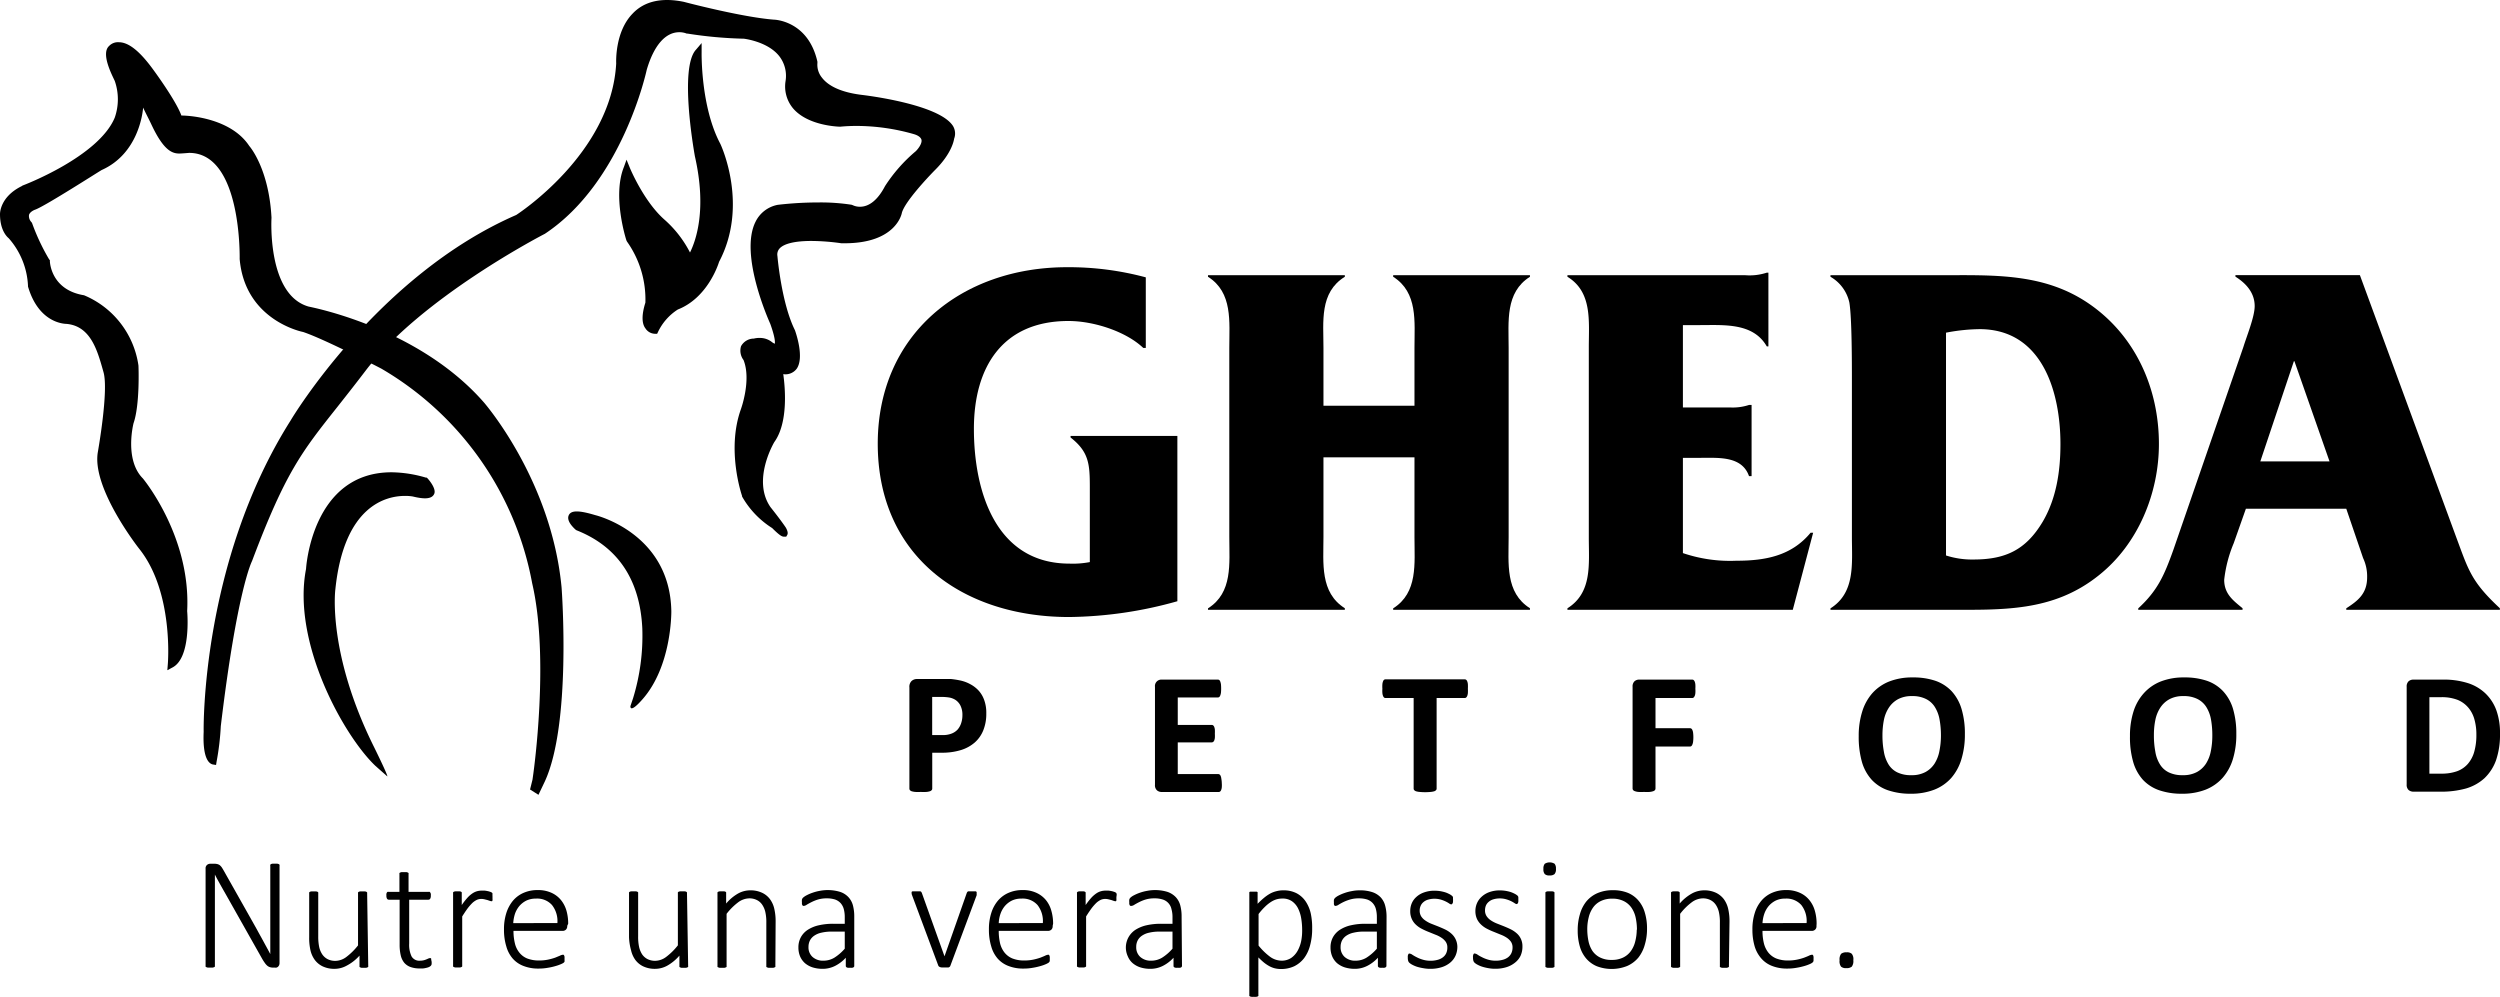 <svg xmlns="http://www.w3.org/2000/svg" viewBox="0 0 389.49 155.28"><defs><style>.cls-1{fill-rule:evenodd;}</style></defs><g id="Livello_2" data-name="Livello 2"><g id="Livello_1-2" data-name="Livello 1"><path d="M183.43,67.92H166.79v.24c2.84,2.22,3,4.12,3,7.69V87.57a14,14,0,0,1-3.17.24c-11.49,0-14.89-11.25-14.89-21,0-9.59,4.43-16.8,14.73-16.8,4,0,9,1.66,11.66,4.2h.39v-11a46.18,46.18,0,0,0-12.28-1.58c-16.41,0-29.48,10.46-29.48,27.5,0,17.59,13.31,27,29.8,27a64.2,64.2,0,0,0,16.88-2.46V67.92"/><path d="M206.19,71.25h14.18V83.69c0,4.12.56,8.64-3.32,11.09V95h21.31v-.24c-3.88-2.45-3.32-7-3.32-11.09V54.21c0-4.12-.56-8.64,3.32-11.09v-.24H217.05v.24c3.88,2.45,3.32,7,3.32,11.09v9H206.19v-9c0-4.12-.64-8.64,3.33-11.09v-.24H188.2v.24c3.88,2.45,3.32,7,3.32,11.09V83.69c0,4.12.56,8.64-3.32,11.09V95h21.32v-.24c-3.89-2.45-3.33-7-3.33-11.09V71.25"/><path d="M262.19,71.33h2.62c2.93,0,6.57-.32,7.68,2.85h.4V63.09h-.4a8.09,8.09,0,0,1-2.93.39h-7.37V50.65h2.54c3.88,0,8.4-.4,10.53,3.32h.25V42.48h-.25a8.61,8.61,0,0,1-3.32.4H244.2v.24c3.89,2.38,3.33,6.89,3.33,11V83.77c0,4.12.56,8.56-3.33,11V95h35.11l3.17-12h-.4c-3,3.64-7.13,4.36-11.57,4.36a22.82,22.82,0,0,1-8.32-1.19V71.33"/><path class="cls-1" d="M303.18,51.83a28.93,28.93,0,0,1,5.23-.55c9.75,0,12.6,9.74,12.6,17.91,0,4.2-.63,8.48-2.78,12.12-2.61,4.36-5.78,5.86-10.77,5.86a13.18,13.18,0,0,1-4.28-.63V51.83M288.52,83.69c0,4.12.55,8.64-3.34,11.09V95H303c8.87,0,16.8.4,24-5.38,6.1-4.84,9.35-12.76,9.35-20.45,0-8.56-3.57-16.72-10.7-21.72S310.55,42.88,302,42.88H285.18v.24a6.14,6.14,0,0,1,2.94,4c.4,2.3.4,9.51.4,12.2Z"/><path class="cls-1" d="M362.93,71.88H352.15l5.23-15.61h.08l5.47,15.61m2.61,7.38,2.62,7.68a6.71,6.71,0,0,1,.63,3c0,2.54-1.42,3.65-3.25,4.83V95h23.93v-.24c-4.51-4.19-4.91-6-6.81-11.09l-15-40.81H348.27v.24c1.58,1,3,2.45,3,4.59,0,1.67-1.27,4.76-1.75,6.34L338.6,85.67c-1.43,4-2.46,6.34-5.47,9.11V95h16.25v-.24c-1.43-1.18-2.86-2.21-2.86-4.43A20.63,20.63,0,0,1,348,84.64l1.9-5.38Z"/><path d="M112.22,22.4c-3.07-5.77-2.91-14.16-2.91-14.25l0-1.44-.94,1.1c-2.46,2.89-.36,15.12-.11,16.53,1.89,8.3.17,13.12-.76,15a17.43,17.43,0,0,0-4-5.14c-3.24-2.86-5.4-8.1-5.41-8.15l-.48-1.17L97.21,26c-1.83,4.49.29,11.19.39,11.47l.08.16a15.61,15.61,0,0,1,2.87,9.52c-.59,1.87-.58,3.24,0,4A1.81,1.81,0,0,0,102,52l.38,0,.13-.27a8.45,8.45,0,0,1,3.09-3.51h0c4.55-1.78,6.25-6.83,6.43-7.43C116.64,32.06,112.42,22.81,112.22,22.4Z"/><path d="M92.72,80.25c-2.6-.78-3.8-.76-4.13.07s.64,1.79,1.06,2.18l.16.11c6.45,2.55,9.9,7.7,10.26,15.31a33.15,33.15,0,0,1-1.44,10.86L98.22,110s-.18,1.3,1.91-1.09c4.46-5.1,4.46-13.2,4.46-13.68C104.39,83.05,92.8,80.27,92.72,80.25Z"/><path d="M148.46,19.61c-2.21-3.41-13.73-4.77-14.22-4.83-3-.37-5.13-1.29-6.19-2.69a3.17,3.17,0,0,1-.7-2.27l0-.1,0-.11c-1.45-6.42-6.71-6.55-6.8-6.55h0c-5-.39-13.9-2.74-14-2.77-3.47-.72-6.19-.09-8,1.84C95.76,5,96,9.75,96,9.9,95.22,24,80.51,33.43,80.43,33.49c-21.65,9.42-35,31.75-35.14,32-14,22.12-13.57,48.28-13.56,48.51-.2,4.48,1,5,1.42,5.1l.51.08.08-.5a41.29,41.29,0,0,0,.66-5.55c2.53-21.15,4.82-25.62,4.87-25.73,5.19-13.77,7.73-17,13.29-24,1.27-1.61,2.71-3.43,4.37-5.61,8.66-11.4,27.71-21.24,27.95-21.36C97,28.41,100.73,11,100.76,10.87c1.11-3.78,2.9-5.85,5.07-5.85a3.08,3.08,0,0,1,1.15.21l.11,0a65.2,65.2,0,0,0,8.79.8s3.69.41,5.51,2.7a5,5,0,0,1,1,3.88,5.32,5.32,0,0,0,1.19,4.3c2.32,2.69,7,2.82,7.31,2.83.81-.08,1.67-.12,2.53-.12a32.53,32.53,0,0,1,9,1.29c.47.14,1,.41,1.14.85.15.65-.65,1.58-.9,1.81A24.29,24.29,0,0,0,137.88,29c-1.09,2.1-2.44,3.21-3.9,3.21a2.59,2.59,0,0,1-1.14-.25l-.17-.06a31.45,31.45,0,0,0-5.12-.36,55.07,55.07,0,0,0-6.37.37,4.85,4.85,0,0,0-3.47,2.64c-2.57,5.12,2.12,15.51,2.3,15.91.77,2.15.75,2.88.7,3.09a1.73,1.73,0,0,1-.49-.29,3,3,0,0,0-1.88-.61,3.27,3.27,0,0,0-.89.1,2.28,2.28,0,0,0-2,1.19,2.41,2.41,0,0,0,.39,2.15c1.25,3.14-.41,7.67-.43,7.72-2.22,6.26.1,13.16.2,13.45l0,.09a13.92,13.92,0,0,0,4.69,4.92c1.24,1.24,1.57,1.34,1.83,1.34l.36,0,.15-.25c.1-.18.17-.47-.21-1.16-.8-1.2-2.34-3.13-2.39-3.19-2.94-4.23.58-10.1.59-10.13,2.22-3.07,1.68-8.6,1.4-10.59a2.18,2.18,0,0,0,2.09-.84c1.21-1.73-.1-5.5-.27-6-2.11-4.23-2.72-11.45-2.73-11.56a1.39,1.39,0,0,1,.31-1.15c.69-.79,2.43-1.2,5-1.2a34.39,34.39,0,0,1,4.65.36h.52c8,0,8.89-4.6,8.91-4.75.46-1.69,3.93-5.42,5.22-6.72,2.47-2.47,2.87-4.45,2.92-4.82A2.27,2.27,0,0,0,148.46,19.61Z"/><path d="M66.48,74.41l-.13,0A19.6,19.6,0,0,0,61,73.58c-12.45,0-13.32,15-13.32,15.06-2.23,11.5,5.94,26.09,10.83,30.7l1.81,1.6s.42.48-2-4.46C51,101.81,52.22,92,52.25,91.8c1.36-13.13,8-14.54,10.86-14.54a7,7,0,0,1,1.2.09c2,.49,3,.35,3.34-.41s-.73-2.09-1.07-2.44Z"/><path d="M87.49,91.5c-1.58-16.65-11.92-28.57-12-28.69-10.31-11.91-27.3-15-27.42-15.05-6.46-1.85-5.78-13.65-5.77-13.83-.4-7.63-3.37-11.09-3.46-11.18C36.09,18.55,29.87,18,28.26,18c-.88-2.41-4.37-7.13-4.52-7.33-2-2.71-3.71-4.09-5.22-4.09A1.9,1.9,0,0,0,17,7.16c-1.3,1.17.4,4.42.88,5.45a8.67,8.67,0,0,1,0,5.71C15.35,24.43,3.63,28.87,3.51,28.91L3.38,29C0,30.67,0,33.22,0,33.36c0,2.52,1.09,3.54,1.36,3.76a12,12,0,0,1,3,7.37l0,.14c1.66,5.68,5.6,5.82,6,5.83,3.73.33,4.79,4.09,5.65,7.11l.12.43c.82,2.87-.87,12.31-.88,12.4-1,5.53,6.14,14.72,6.45,15.11,5.36,6.71,4.46,17.8,4.45,17.91l-.08,1,.84-.45c2.79-1.51,2.31-8.09,2.25-8.77.6-11.39-6.56-20.24-6.89-20.65-2.93-2.93-1.47-8.58-1.47-8.6,1-2.84.79-8.68.77-9A14,14,0,0,0,13.09,46c-5.11-.83-5.31-5.1-5.32-5.29v-.18l-.12-.13A33.07,33.07,0,0,1,5,34.77l-.08-.14a1.36,1.36,0,0,1-.4-1.15c.13-.45.74-.75,1-.83,1.62-.61,10-6,10.34-6.17,5.66-2.54,6.37-8.8,6.44-9.72.32.73.86,1.72,1.27,2.6,1.87,4,3.19,4.56,4.36,4.56.41,0,1.47-.1,1.54-.1,8.2,0,7.87,16.33,7.87,16.53.82,9.61,9.85,11.37,9.88,11.37,3.48,1.17,12.13,5.68,12.19,5.71A49,49,0,0,1,82.91,90.87c2.72,11.68.21,29.42.19,29.6l-.14,1L82.58,123l1.31.83,1-2.1C89,112.79,87.56,92.38,87.49,91.5Z"/><path d="M153.66,111.15a6.8,6.8,0,0,1-.46,2.61,5,5,0,0,1-1.34,1.92,5.93,5.93,0,0,1-2.16,1.18,10,10,0,0,1-3,.41h-1.46v5.59a.36.36,0,0,1-.09.24.6.6,0,0,1-.29.18,2.62,2.62,0,0,1-.54.1,6.78,6.78,0,0,1-.86,0,6.88,6.88,0,0,1-.86,0,2.74,2.74,0,0,1-.55-.1.66.66,0,0,1-.29-.18.41.41,0,0,1-.08-.24V107.11a1.25,1.25,0,0,1,.33-1,1.21,1.21,0,0,1,.88-.32H147c.42,0,.81,0,1.19,0a13.26,13.26,0,0,1,1.34.21,5.64,5.64,0,0,1,1.59.57,4.88,4.88,0,0,1,1.38,1.06,4.41,4.41,0,0,1,.86,1.51A5.77,5.77,0,0,1,153.66,111.15Zm-3.72.26a3.19,3.19,0,0,0-.32-1.51,2.3,2.3,0,0,0-.8-.88,2.68,2.68,0,0,0-1-.36,7.37,7.37,0,0,0-1.07-.08h-1.52v5.94h1.6a3.67,3.67,0,0,0,1.42-.23,2.49,2.49,0,0,0,.95-.64,2.88,2.88,0,0,0,.55-1A3.86,3.86,0,0,0,149.94,111.41Z"/><path d="M190.35,122a4.16,4.16,0,0,1,0,.66,1.44,1.44,0,0,1-.1.42.5.5,0,0,1-.17.24.34.34,0,0,1-.22.07H181a1.12,1.12,0,0,1-.75-.26,1.06,1.06,0,0,1-.31-.86V107a1,1,0,0,1,1.06-1.12h8.74a.31.31,0,0,1,.21.07.41.41,0,0,1,.16.23,1.87,1.87,0,0,1,.11.44,7.17,7.17,0,0,1,0,1.31,1.81,1.81,0,0,1-.11.42.48.48,0,0,1-.16.24.31.31,0,0,1-.21.07h-6.25v4.28h5.28a.37.37,0,0,1,.23.07.6.6,0,0,1,.17.23,1.85,1.85,0,0,1,.1.42,5.85,5.85,0,0,1,0,.64,6,6,0,0,1,0,.66,1.75,1.75,0,0,1-.1.41.56.56,0,0,1-.17.22.37.37,0,0,1-.23.07h-5.28v4.94h6.3a.34.34,0,0,1,.22.07.5.5,0,0,1,.17.24,1.44,1.44,0,0,1,.1.42A4.16,4.16,0,0,1,190.35,122Z"/><path d="M228.69,107.3a6.19,6.19,0,0,1,0,.67,1.67,1.67,0,0,1-.1.45.69.69,0,0,1-.17.25.37.37,0,0,1-.22.08h-4.38v14.11a.36.36,0,0,1-.09.24.72.72,0,0,1-.29.18,2.88,2.88,0,0,1-.55.1,9.27,9.27,0,0,1-1.72,0,2.88,2.88,0,0,1-.55-.1.72.72,0,0,1-.29-.18.36.36,0,0,1-.09-.24V108.75h-4.38a.36.36,0,0,1-.23-.08.67.67,0,0,1-.16-.25,1.67,1.67,0,0,1-.1-.45,4.38,4.38,0,0,1,0-.67,4.58,4.58,0,0,1,0-.69,1.51,1.51,0,0,1,.1-.45.54.54,0,0,1,.16-.25.35.35,0,0,1,.23-.07h12.34a.36.36,0,0,1,.22.07.55.55,0,0,1,.17.25,1.51,1.51,0,0,1,.1.45A6.43,6.43,0,0,1,228.69,107.3Z"/><path d="M264.13,107.3a4.36,4.36,0,0,1,0,.68,1.43,1.43,0,0,1-.1.44.84.84,0,0,1-.17.25.37.37,0,0,1-.22.08h-5.72v4.7h5.37a.44.44,0,0,1,.22.07.52.52,0,0,1,.16.23,1.41,1.41,0,0,1,.11.43,5.8,5.8,0,0,1,0,1.36,1.48,1.48,0,0,1-.11.44.54.54,0,0,1-.16.25.37.37,0,0,1-.22.08h-5.37v6.52a.47.47,0,0,1-.08.26.66.66,0,0,1-.29.18,2.31,2.31,0,0,1-.55.11,7.06,7.06,0,0,1-.87,0,7,7,0,0,1-.86,0,2,2,0,0,1-.54-.11.7.7,0,0,1-.3-.18.47.47,0,0,1-.08-.26V107a1.09,1.09,0,0,1,.3-.86,1.07,1.07,0,0,1,.75-.26h8.24a.36.36,0,0,1,.22.07.64.64,0,0,1,.17.25,1.51,1.51,0,0,1,.1.45A4.58,4.58,0,0,1,264.13,107.3Z"/><path d="M306.12,114.39a12.92,12.92,0,0,1-.54,3.89A7.88,7.88,0,0,1,304,121.2a6.93,6.93,0,0,1-2.65,1.83,9.94,9.94,0,0,1-3.64.63,10.72,10.72,0,0,1-3.57-.54,6.19,6.19,0,0,1-2.53-1.63,7,7,0,0,1-1.53-2.79,14.27,14.27,0,0,1-.5-4,12.54,12.54,0,0,1,.54-3.82A7.82,7.82,0,0,1,291.7,108a7,7,0,0,1,2.64-1.83,9.81,9.81,0,0,1,3.66-.63,10.72,10.72,0,0,1,3.51.52,6.33,6.33,0,0,1,2.55,1.63,7.11,7.11,0,0,1,1.54,2.76A13.27,13.27,0,0,1,306.12,114.39Zm-3.73.19a13.71,13.71,0,0,0-.22-2.51,5.45,5.45,0,0,0-.74-1.94,3.4,3.4,0,0,0-1.39-1.24,4.62,4.62,0,0,0-2.16-.44,4.43,4.43,0,0,0-2.19.49,4,4,0,0,0-1.42,1.32,5.46,5.46,0,0,0-.77,1.93,12.37,12.37,0,0,0-.22,2.33,13.42,13.42,0,0,0,.22,2.58,5.5,5.5,0,0,0,.73,2,3.31,3.31,0,0,0,1.38,1.24,4.84,4.84,0,0,0,2.18.43,4.43,4.43,0,0,0,2.19-.49,3.91,3.91,0,0,0,1.42-1.32,5.61,5.61,0,0,0,.76-2A11.91,11.91,0,0,0,302.39,114.58Z"/><path d="M348.41,114.39a12.92,12.92,0,0,1-.54,3.89,7.88,7.88,0,0,1-1.61,2.92,7,7,0,0,1-2.65,1.83,9.94,9.94,0,0,1-3.64.63,10.68,10.68,0,0,1-3.57-.54,6.29,6.29,0,0,1-2.54-1.63,7.07,7.07,0,0,1-1.52-2.79,13.91,13.91,0,0,1-.5-4,12.54,12.54,0,0,1,.54-3.82A7.69,7.69,0,0,1,334,108a7,7,0,0,1,2.64-1.83,9.81,9.81,0,0,1,3.66-.63,10.72,10.72,0,0,1,3.51.52,6.22,6.22,0,0,1,2.54,1.63,7,7,0,0,1,1.55,2.76A13.6,13.6,0,0,1,348.41,114.39Zm-3.74.19a13.76,13.76,0,0,0-.21-2.51,5.45,5.45,0,0,0-.74-1.94,3.47,3.47,0,0,0-1.39-1.24,4.62,4.62,0,0,0-2.16-.44,4.38,4.38,0,0,0-2.19.49,4,4,0,0,0-1.42,1.32,5.46,5.46,0,0,0-.77,1.93,11.59,11.59,0,0,0-.22,2.33,13.42,13.42,0,0,0,.22,2.58,5.32,5.32,0,0,0,.73,2,3.31,3.31,0,0,0,1.38,1.24,4.79,4.79,0,0,0,2.17.43,4.45,4.45,0,0,0,2.2-.49,3.91,3.91,0,0,0,1.42-1.32,5.61,5.61,0,0,0,.76-2A11.93,11.93,0,0,0,344.67,114.58Z"/><path d="M389.49,114.33a12.2,12.2,0,0,1-.62,4.12,7.26,7.26,0,0,1-1.81,2.8,7.34,7.34,0,0,1-2.86,1.59,14.35,14.35,0,0,1-4,.5H376a1.16,1.16,0,0,1-.75-.26,1.09,1.09,0,0,1-.3-.86V107a1.09,1.09,0,0,1,.3-.86,1.11,1.11,0,0,1,.75-.26h4.5a12.43,12.43,0,0,1,4,.55,7.08,7.08,0,0,1,2.74,1.62,6.92,6.92,0,0,1,1.7,2.66A10.49,10.49,0,0,1,389.49,114.33Zm-3.68.12a8.55,8.55,0,0,0-.29-2.31,4.82,4.82,0,0,0-.93-1.85,4.37,4.37,0,0,0-1.65-1.23,6.74,6.74,0,0,0-2.65-.44h-1.8v11.91h1.86a7.06,7.06,0,0,0,2.46-.38,4.09,4.09,0,0,0,1.67-1.14,4.93,4.93,0,0,0,1-1.9A9.57,9.57,0,0,0,385.81,114.45Z"/><path d="M43.55,150a1,1,0,0,1-.06.37.94.94,0,0,1-.18.25.7.7,0,0,1-.24.13,1.09,1.09,0,0,1-.24,0h-.31a1.64,1.64,0,0,1-.46-.07,1.19,1.19,0,0,1-.4-.21,2.25,2.25,0,0,1-.38-.42,7.45,7.45,0,0,1-.44-.68l-5.69-10.09c-.28-.49-.57-1-.86-1.52s-.56-1-.81-1.51h0c0,.6,0,1.23,0,1.86v12.34a.28.28,0,0,1,0,.13.22.22,0,0,1-.13.1.79.79,0,0,1-.23.07l-.37,0-.36,0a.79.79,0,0,1-.23-.07.19.19,0,0,1-.13-.1.2.2,0,0,1,0-.13V135.35a.69.69,0,0,1,.24-.61.75.75,0,0,1,.46-.17h.63a1.83,1.83,0,0,1,.5.05,1.17,1.17,0,0,1,.36.16,1.77,1.77,0,0,1,.32.34c.1.15.21.33.34.56l4.36,7.73.78,1.39c.24.45.48.88.72,1.31l.69,1.27c.23.42.46.84.68,1.26h0c0-.7,0-1.43,0-2.19V134.87a.23.23,0,0,1,0-.14.26.26,0,0,1,.12-.11.7.7,0,0,1,.23-.06l.37,0,.35,0a.7.7,0,0,1,.24.06.36.36,0,0,1,.13.11.23.23,0,0,1,0,.14Z"/><path d="M57.37,150.48a.28.28,0,0,1,0,.13.18.18,0,0,1-.12.1,1,1,0,0,1-.22.07l-.34,0-.36,0a.73.73,0,0,1-.21-.07.18.18,0,0,1-.11-.1.28.28,0,0,1,0-.13v-1.6A7,7,0,0,1,54,150.45a3.88,3.88,0,0,1-1.85.49,4.18,4.18,0,0,1-1.87-.38,3.32,3.32,0,0,1-1.23-1,4.12,4.12,0,0,1-.68-1.5,8.67,8.67,0,0,1-.2-2.05v-6.83a.28.28,0,0,1,0-.13.26.26,0,0,1,.12-.11.58.58,0,0,1,.23-.06l.35,0,.37,0a.64.64,0,0,1,.23.06.29.29,0,0,1,.11.11.2.2,0,0,1,0,.13v6.7a7.87,7.87,0,0,0,.16,1.71,3.33,3.33,0,0,0,.49,1.13,2.3,2.3,0,0,0,.83.72,2.6,2.6,0,0,0,1.18.26,2.91,2.91,0,0,0,1.72-.61,9.84,9.84,0,0,0,1.82-1.8v-8.11a.28.28,0,0,1,0-.13.26.26,0,0,1,.12-.11.58.58,0,0,1,.23-.06l.37,0,.35,0a.64.64,0,0,1,.23.06.43.43,0,0,1,.12.11.28.28,0,0,1,0,.13Z"/><path d="M67.24,149.8a1.69,1.69,0,0,1,0,.43.47.47,0,0,1-.14.25,1,1,0,0,1-.27.18,2.08,2.08,0,0,1-.42.13,3.71,3.71,0,0,1-.5.09,4.36,4.36,0,0,1-.51,0,4.06,4.06,0,0,1-1.43-.22,2.31,2.31,0,0,1-1-.68,2.84,2.84,0,0,1-.54-1.16,7.16,7.16,0,0,1-.17-1.65v-7H60.58a.32.32,0,0,1-.28-.15.86.86,0,0,1-.1-.47,1.14,1.14,0,0,1,0-.28.52.52,0,0,1,.07-.2.23.23,0,0,1,.12-.12.27.27,0,0,1,.16,0h1.68v-2.77a.32.32,0,0,1,0-.14.2.2,0,0,1,.12-.1,1,1,0,0,1,.23-.07h.73a.81.81,0,0,1,.22.07.2.2,0,0,1,.12.1.23.23,0,0,1,0,.14v2.77h3.12a.29.29,0,0,1,.16,0,.26.26,0,0,1,.11.12.52.52,0,0,1,.08.2,1.19,1.19,0,0,1,0,.28.86.86,0,0,1-.1.47.32.32,0,0,1-.27.15H63.75V147a4.18,4.18,0,0,0,.37,2,1.38,1.38,0,0,0,1.34.67,2.23,2.23,0,0,0,.54-.06,3.11,3.11,0,0,0,.43-.14l.32-.14a.6.6,0,0,1,.23-.06l.11,0a.18.18,0,0,1,.09.1,1.22,1.22,0,0,1,0,.17A2.1,2.1,0,0,1,67.24,149.8Z"/><path d="M76.73,139.75c0,.12,0,.23,0,.32a.81.81,0,0,1,0,.21.27.27,0,0,1-.07.12.17.17,0,0,1-.12,0,.69.69,0,0,1-.26-.06l-.35-.12-.44-.11a2.12,2.12,0,0,0-.52-.06,1.75,1.75,0,0,0-.67.14,3,3,0,0,0-.68.46,7.61,7.61,0,0,0-.75.85c-.26.35-.55.78-.86,1.28v7.65a.28.28,0,0,1,0,.13.23.23,0,0,1-.12.1.81.81,0,0,1-.22.07l-.37,0-.36,0a1,1,0,0,1-.23-.07.18.18,0,0,1-.12-.1.28.28,0,0,1,0-.13V139.17a.28.28,0,0,1,0-.13.26.26,0,0,1,.12-.11.64.64,0,0,1,.22-.06l.34,0,.35,0a.53.53,0,0,1,.21.06.29.29,0,0,1,.11.11.28.28,0,0,1,0,.13V141a11.08,11.08,0,0,1,.9-1.15,4.23,4.23,0,0,1,.79-.68,2.47,2.47,0,0,1,.73-.33,3,3,0,0,1,.73-.09l.37,0a4.3,4.3,0,0,1,.46.07,2.55,2.55,0,0,1,.44.12.79.79,0,0,1,.26.12s.09.07.1.1a.37.37,0,0,1,0,.11.92.92,0,0,1,0,.19A2.73,2.73,0,0,1,76.73,139.75Z"/><path d="M88.37,144.25a.72.72,0,0,1-.23.61.76.76,0,0,1-.47.17H80a8,8,0,0,0,.21,1.9,3.54,3.54,0,0,0,.68,1.45,3,3,0,0,0,1.23.94,5,5,0,0,0,1.88.32,6.73,6.73,0,0,0,1.41-.14,9.07,9.07,0,0,0,1.08-.3l.75-.31a1.2,1.2,0,0,1,.41-.14.23.23,0,0,1,.14,0,.24.24,0,0,1,.1.12.52.52,0,0,1,.06.2,2.73,2.73,0,0,1,0,.32.78.78,0,0,1,0,.16.41.41,0,0,1,0,.16.69.69,0,0,1,0,.13l-.1.12a1.68,1.68,0,0,1-.39.22,6.07,6.07,0,0,1-.85.31,9.28,9.28,0,0,1-1.22.28,7.8,7.8,0,0,1-1.49.13,6.2,6.2,0,0,1-2.32-.4,4.23,4.23,0,0,1-1.7-1.16,4.91,4.91,0,0,1-1-1.9,8.78,8.78,0,0,1-.36-2.64,8.22,8.22,0,0,1,.37-2.57,5.68,5.68,0,0,1,1.05-1.93,4.54,4.54,0,0,1,1.66-1.21,5.32,5.32,0,0,1,2.15-.42,5,5,0,0,1,2.18.43,4.11,4.11,0,0,1,1.48,1.14,4.71,4.71,0,0,1,.85,1.67,7.24,7.24,0,0,1,.26,2Zm-1.53-.44A4.05,4.05,0,0,0,86,141a3.09,3.09,0,0,0-2.51-1,3.36,3.36,0,0,0-1.49.31,3.52,3.52,0,0,0-1.09.85,3.87,3.87,0,0,0-.68,1.21,5.9,5.9,0,0,0-.27,1.45Z"/><path d="M107.21,150.48a.2.2,0,0,1,0,.13.18.18,0,0,1-.11.1,1,1,0,0,1-.23.07l-.34,0-.36,0a.73.73,0,0,1-.21-.07.18.18,0,0,1-.11-.1.28.28,0,0,1,0-.13v-1.6a7,7,0,0,1-1.9,1.57,3.92,3.92,0,0,1-1.86.49,4.21,4.21,0,0,1-1.87-.38,3.32,3.32,0,0,1-1.23-1,4.1,4.1,0,0,1-.67-1.5A8.62,8.62,0,0,1,98,146v-6.83a.28.28,0,0,1,0-.13.26.26,0,0,1,.12-.11.64.64,0,0,1,.23-.06l.36,0,.36,0a.58.58,0,0,1,.23.06.43.43,0,0,1,.12.11.28.28,0,0,1,0,.13v6.7a7.29,7.29,0,0,0,.16,1.71,3.54,3.54,0,0,0,.48,1.13,2.3,2.3,0,0,0,.83.72,2.64,2.64,0,0,0,1.19.26,2.91,2.91,0,0,0,1.71-.61,9.84,9.84,0,0,0,1.82-1.8v-8.11a.28.28,0,0,1,0-.13.26.26,0,0,1,.12-.11.64.64,0,0,1,.23-.06l.37,0,.36,0a.58.58,0,0,1,.22.06.43.43,0,0,1,.12.11.28.28,0,0,1,0,.13Z"/><path d="M120.8,150.48a.2.2,0,0,1,0,.13.18.18,0,0,1-.12.1.81.81,0,0,1-.22.07l-.36,0-.37,0a.81.81,0,0,1-.22-.07.23.23,0,0,1-.12-.1.28.28,0,0,1,0-.13v-6.71a7.14,7.14,0,0,0-.16-1.7,3.33,3.33,0,0,0-.49-1.13,2.14,2.14,0,0,0-.83-.72,2.57,2.57,0,0,0-1.18-.26,3,3,0,0,0-1.72.61,9.53,9.53,0,0,0-1.81,1.8v8.11a.2.2,0,0,1,0,.13.18.18,0,0,1-.12.1.81.81,0,0,1-.22.07l-.37,0-.36,0a1,1,0,0,1-.23-.07.18.18,0,0,1-.12-.1.28.28,0,0,1,0-.13V139.17a.28.28,0,0,1,0-.13.26.26,0,0,1,.12-.11.64.64,0,0,1,.22-.06l.34,0,.35,0a.53.53,0,0,1,.22.06.26.26,0,0,1,.1.11.28.28,0,0,1,0,.13v1.6A6.91,6.91,0,0,1,115,139.2a3.92,3.92,0,0,1,1.86-.49,4.21,4.21,0,0,1,1.87.38,3.22,3.22,0,0,1,1.23,1,4,4,0,0,1,.67,1.49,8.53,8.53,0,0,1,.21,2Z"/><path d="M133.09,150.48a.22.22,0,0,1-.08.19.41.41,0,0,1-.21.1,1.73,1.73,0,0,1-.36,0,1.86,1.86,0,0,1-.36,0,.45.45,0,0,1-.23-.1.26.26,0,0,1-.08-.19v-1.27a5.78,5.78,0,0,1-1.68,1.28,4.29,4.29,0,0,1-1.91.45,5.21,5.21,0,0,1-1.59-.23,3.5,3.5,0,0,1-1.19-.66,3.06,3.06,0,0,1-.75-1.05,3.52,3.52,0,0,1-.26-1.37,3.25,3.25,0,0,1,.39-1.63,3.2,3.2,0,0,1,1.1-1.16,5.32,5.32,0,0,1,1.71-.69,10,10,0,0,1,2.22-.23h1.8v-1a4.89,4.89,0,0,0-.15-1.28,2.3,2.3,0,0,0-.49-.93,2.13,2.13,0,0,0-.87-.57,4.21,4.21,0,0,0-1.32-.18,4.67,4.67,0,0,0-1.34.18,6.61,6.61,0,0,0-1,.4c-.3.15-.55.29-.75.41a1,1,0,0,1-.41.18.32.32,0,0,1-.14,0A.19.19,0,0,1,125,141a.38.38,0,0,1-.06-.17,1.84,1.84,0,0,1,0-.26,1.61,1.61,0,0,1,0-.42.65.65,0,0,1,.19-.31,2.67,2.67,0,0,1,.56-.37,6.21,6.21,0,0,1,.92-.39,6.91,6.91,0,0,1,1.11-.29,6.61,6.61,0,0,1,3.16.16,3.1,3.1,0,0,1,1.29.81,3,3,0,0,1,.71,1.29,6.58,6.58,0,0,1,.21,1.74Zm-1.48-5.34h-2.06a6.71,6.71,0,0,0-1.58.17,3.1,3.1,0,0,0-1.12.47,2.07,2.07,0,0,0-.67.75,2.26,2.26,0,0,0-.22,1,2,2,0,0,0,.62,1.55,2.43,2.43,0,0,0,1.74.59,3.27,3.27,0,0,0,1.66-.46,7.3,7.3,0,0,0,1.63-1.41Z"/><path d="M152.16,139.15v.08s0,.06,0,.08a.24.24,0,0,1,0,.08.19.19,0,0,1,0,.08l-4.1,11a.36.36,0,0,1-.11.16.67.67,0,0,1-.19.1l-.26,0h-.37l-.38,0a1.46,1.46,0,0,1-.27-.05.67.67,0,0,1-.19-.1.39.39,0,0,1-.11-.15l-4.1-11-.05-.16a.54.54,0,0,1,0-.1s0,0,0-.06a.33.33,0,0,1,0-.15.27.27,0,0,1,.12-.09.9.9,0,0,1,.22,0h.34l.43,0a1.2,1.2,0,0,1,.26,0,.39.39,0,0,1,.14.1l.08.15,3.53,9.87,0,.06,0-.06,3.47-9.87a1.09,1.09,0,0,1,.08-.15.39.39,0,0,1,.14-.1,1.22,1.22,0,0,1,.25,0l.41,0h.33a.93.93,0,0,1,.21,0,.3.3,0,0,1,.1.09A.33.33,0,0,1,152.16,139.15Z"/><path d="M164,144.25a.72.72,0,0,1-.23.61.78.78,0,0,1-.47.17h-7.7a8.52,8.52,0,0,0,.2,1.9,3.82,3.82,0,0,0,.68,1.45,3.08,3.08,0,0,0,1.24.94,4.9,4.9,0,0,0,1.87.32,6.76,6.76,0,0,0,1.42-.14,9.07,9.07,0,0,0,1.08-.3c.3-.12.55-.22.74-.31a1.31,1.31,0,0,1,.42-.14.23.23,0,0,1,.14,0,.24.24,0,0,1,.1.12.8.8,0,0,1,.06.2,2.73,2.73,0,0,1,0,.32.78.78,0,0,1,0,.16l0,.16a.69.69,0,0,1-.05.13l-.1.12a2.34,2.34,0,0,1-.39.22,6.07,6.07,0,0,1-.85.31,9.67,9.67,0,0,1-1.22.28,7.8,7.8,0,0,1-1.49.13,6.2,6.2,0,0,1-2.32-.4,4.23,4.23,0,0,1-1.7-1.16,4.91,4.91,0,0,1-1-1.9,8.78,8.78,0,0,1-.36-2.64,8.22,8.22,0,0,1,.37-2.57,5.51,5.51,0,0,1,1.05-1.93,4.54,4.54,0,0,1,1.66-1.21,5.32,5.32,0,0,1,2.15-.42,4.91,4.91,0,0,1,2.17.43,4.15,4.15,0,0,1,1.49,1.14,4.54,4.54,0,0,1,.84,1.67,7.24,7.24,0,0,1,.27,2Zm-1.53-.44a4.05,4.05,0,0,0-.83-2.81,3.09,3.09,0,0,0-2.51-1,3.36,3.36,0,0,0-1.49.31,3.52,3.52,0,0,0-1.09.85,3.87,3.87,0,0,0-.68,1.21,5.09,5.09,0,0,0-.27,1.45Z"/><path d="M173.93,139.75c0,.12,0,.23,0,.32a.81.81,0,0,1,0,.21.27.27,0,0,1-.07.12.17.17,0,0,1-.12,0,.69.69,0,0,1-.26-.06l-.35-.12-.44-.11a2.12,2.12,0,0,0-.52-.06,1.75,1.75,0,0,0-.67.14,3,3,0,0,0-.68.46,7.61,7.61,0,0,0-.75.85c-.26.35-.55.78-.86,1.28v7.65a.28.28,0,0,1,0,.13.23.23,0,0,1-.12.1.81.81,0,0,1-.22.07l-.37,0-.36,0a1,1,0,0,1-.23-.07.18.18,0,0,1-.12-.1.28.28,0,0,1,0-.13V139.17a.28.28,0,0,1,0-.13.26.26,0,0,1,.12-.11.64.64,0,0,1,.22-.06l.34,0,.35,0a.53.53,0,0,1,.21.06.29.29,0,0,1,.11.11.28.28,0,0,1,0,.13V141a11.08,11.08,0,0,1,.9-1.15,4.57,4.57,0,0,1,.79-.68,2.47,2.47,0,0,1,.73-.33,3,3,0,0,1,.73-.09l.37,0a4.3,4.3,0,0,1,.46.07,2.55,2.55,0,0,1,.44.12.7.7,0,0,1,.26.12c.05,0,.09.07.1.1a.37.37,0,0,1,.05.11.92.92,0,0,1,0,.19A2.73,2.73,0,0,1,173.93,139.75Z"/><path d="M184.15,150.48a.26.26,0,0,1-.08.19.41.41,0,0,1-.21.1,1.73,1.73,0,0,1-.36,0,1.86,1.86,0,0,1-.36,0,.45.45,0,0,1-.23-.1.22.22,0,0,1-.08-.19v-1.27a5.78,5.78,0,0,1-1.68,1.28,4.29,4.29,0,0,1-1.91.45,5.21,5.21,0,0,1-1.59-.23,3.5,3.5,0,0,1-1.19-.66,2.81,2.81,0,0,1-.75-1.05,3.29,3.29,0,0,1,1.22-4.16,5.52,5.52,0,0,1,1.71-.69,10.19,10.19,0,0,1,2.23-.23h1.8v-1a4.48,4.48,0,0,0-.16-1.28,2,2,0,0,0-1.36-1.5,4.1,4.1,0,0,0-1.31-.18,4.69,4.69,0,0,0-1.35.18,6.12,6.12,0,0,0-1,.4c-.3.15-.55.29-.75.41a1,1,0,0,1-.42.18.28.28,0,0,1-.13,0A.16.16,0,0,1,176,141a.38.38,0,0,1-.06-.17,1,1,0,0,1,0-.26,1.61,1.61,0,0,1,0-.42.65.65,0,0,1,.19-.31,2.42,2.42,0,0,1,.56-.37,6.54,6.54,0,0,1,.91-.39,7.33,7.33,0,0,1,1.12-.29,6.61,6.61,0,0,1,3.16.16,3.24,3.24,0,0,1,1.29.81,3,3,0,0,1,.71,1.29,6.58,6.58,0,0,1,.21,1.74Zm-1.48-5.34H180.6a6.62,6.62,0,0,0-1.57.17,3.1,3.1,0,0,0-1.12.47,2,2,0,0,0-.67.75,2.14,2.14,0,0,0-.22,1,2,2,0,0,0,.62,1.55,2.43,2.43,0,0,0,1.74.59,3.27,3.27,0,0,0,1.66-.46,7.3,7.3,0,0,0,1.63-1.41Z"/><path d="M204.43,144.66a9.62,9.62,0,0,1-.32,2.61,5.71,5.71,0,0,1-.93,2,4.43,4.43,0,0,1-1.53,1.26,4.82,4.82,0,0,1-2.09.44,4.1,4.1,0,0,1-.94-.11,3.56,3.56,0,0,1-.85-.33,5.84,5.84,0,0,1-.84-.56c-.28-.23-.57-.5-.88-.81V155a.23.23,0,0,1,0,.14.27.27,0,0,1-.11.1.64.64,0,0,1-.23.06,2,2,0,0,1-.37,0,1.78,1.78,0,0,1-.35,0,.58.58,0,0,1-.23-.06.25.25,0,0,1-.12-.1.32.32,0,0,1,0-.14V139.17a.4.4,0,0,1,0-.15.27.27,0,0,1,.11-.1l.21,0,.32,0,.31,0a1,1,0,0,1,.22,0,.31.31,0,0,1,.12.1.28.28,0,0,1,0,.15v1.64a11.76,11.76,0,0,1,1-.93,6.26,6.26,0,0,1,.95-.66,4,4,0,0,1,1-.38,4.05,4.05,0,0,1,1.06-.13,4.36,4.36,0,0,1,2.09.47,3.91,3.91,0,0,1,1.4,1.28,5.55,5.55,0,0,1,.79,1.89A10.63,10.63,0,0,1,204.43,144.66Zm-1.56.23a10.94,10.94,0,0,0-.15-1.83,5.49,5.49,0,0,0-.5-1.56,3,3,0,0,0-.95-1.1,2.55,2.55,0,0,0-1.5-.41,3.28,3.28,0,0,0-.88.12,3.45,3.45,0,0,0-.88.41,5.88,5.88,0,0,0-.93.75,9.85,9.85,0,0,0-1,1.13v4.92a9.9,9.9,0,0,0,1.79,1.74,3.12,3.12,0,0,0,1.8.61,2.68,2.68,0,0,0,1.48-.42,3.31,3.31,0,0,0,1-1.1,5.33,5.33,0,0,0,.57-1.54A8.3,8.3,0,0,0,202.87,144.89Z"/><path d="M216,150.48a.23.23,0,0,1-.09.19.41.41,0,0,1-.21.1,1.62,1.62,0,0,1-.35,0,1.9,1.9,0,0,1-.37,0,.49.49,0,0,1-.23-.1.26.26,0,0,1-.08-.19v-1.27a5.78,5.78,0,0,1-1.68,1.28,4.24,4.24,0,0,1-1.9.45,5.21,5.21,0,0,1-1.59-.23,3.55,3.55,0,0,1-1.2-.66,3.06,3.06,0,0,1-.75-1.05,3.52,3.52,0,0,1-.26-1.37,3.25,3.25,0,0,1,.39-1.63,3.29,3.29,0,0,1,1.1-1.16,5.32,5.32,0,0,1,1.71-.69,10,10,0,0,1,2.22-.23h1.8v-1a4.89,4.89,0,0,0-.15-1.28,2.18,2.18,0,0,0-.49-.93,2.07,2.07,0,0,0-.87-.57,4.19,4.19,0,0,0-1.31-.18,4.69,4.69,0,0,0-1.35.18,6.61,6.61,0,0,0-1.05.4c-.3.15-.55.29-.74.41a1,1,0,0,1-.42.18.32.32,0,0,1-.14,0,.19.19,0,0,1-.11-.09.38.38,0,0,1-.06-.17,1.84,1.84,0,0,1,0-.26,2.21,2.21,0,0,1,0-.42.75.75,0,0,1,.19-.31,2.67,2.67,0,0,1,.56-.37,6.7,6.7,0,0,1,.92-.39,7,7,0,0,1,1.12-.29,5.93,5.93,0,0,1,1.19-.12,6.12,6.12,0,0,1,2,.28,3.21,3.21,0,0,1,1.3.81,3,3,0,0,1,.7,1.29,6.57,6.57,0,0,1,.22,1.74Zm-1.49-5.34h-2.06a6.56,6.56,0,0,0-1.57.17,3.16,3.16,0,0,0-1.13.47,2.07,2.07,0,0,0-.67.75,2.26,2.26,0,0,0-.22,1,2,2,0,0,0,.62,1.55,2.44,2.44,0,0,0,1.74.59,3.22,3.22,0,0,0,1.66-.46,7.3,7.3,0,0,0,1.63-1.41Z"/><path d="M227.05,147.47a3.39,3.39,0,0,1-.3,1.45,3,3,0,0,1-.86,1.09,3.9,3.9,0,0,1-1.33.69,5.79,5.79,0,0,1-1.71.24,5.66,5.66,0,0,1-1.11-.1,7,7,0,0,1-1-.23,5,5,0,0,1-.72-.31,2.25,2.25,0,0,1-.43-.29.67.67,0,0,1-.2-.31,1.66,1.66,0,0,1-.06-.5,2.16,2.16,0,0,1,0-.28,1,1,0,0,1,.07-.22.22.22,0,0,1,.1-.13.2.2,0,0,1,.13,0,.88.88,0,0,1,.4.17,6.16,6.16,0,0,0,.66.38,5,5,0,0,0,.94.38,4,4,0,0,0,1.25.18,3.87,3.87,0,0,0,1.05-.13,2.29,2.29,0,0,0,.82-.37,1.7,1.7,0,0,0,.55-.64,2.07,2.07,0,0,0,.19-.92,1.51,1.51,0,0,0-.25-.89,2.49,2.49,0,0,0-.66-.63,4.41,4.41,0,0,0-.92-.47l-1.06-.43a10.11,10.11,0,0,1-1.06-.48,3.84,3.84,0,0,1-.93-.64,2.77,2.77,0,0,1-.65-.89,2.88,2.88,0,0,1-.25-1.27,3.09,3.09,0,0,1,.22-1.15,2.78,2.78,0,0,1,.7-1,3.41,3.41,0,0,1,1.19-.72,4.79,4.79,0,0,1,1.73-.28,6,6,0,0,1,.85.07,6.56,6.56,0,0,1,.76.18,3.74,3.74,0,0,1,.59.25,1.7,1.7,0,0,1,.38.23.76.76,0,0,1,.18.16.47.47,0,0,1,.06.15q0,.08,0,.18a3.39,3.39,0,0,1,0,.52q0,.12-.06.21a.48.48,0,0,1-.09.13.24.24,0,0,1-.14.05.73.73,0,0,1-.3-.14,4.3,4.3,0,0,0-.52-.3,4.77,4.77,0,0,0-.77-.3,3.64,3.64,0,0,0-1-.14,3.51,3.51,0,0,0-1,.14,1.88,1.88,0,0,0-.73.39,1.52,1.52,0,0,0-.43.58,1.81,1.81,0,0,0-.15.74,1.68,1.68,0,0,0,.25.92,2.31,2.31,0,0,0,.67.65,4.53,4.53,0,0,0,.93.49l1.07.42c.36.15.72.3,1.07.47a4.08,4.08,0,0,1,.93.62,2.74,2.74,0,0,1,.67.87A2.82,2.82,0,0,1,227.05,147.47Z"/><path d="M237.19,147.47a3.39,3.39,0,0,1-.3,1.45A3,3,0,0,1,236,150a4,4,0,0,1-1.33.69,5.79,5.79,0,0,1-1.71.24,5.66,5.66,0,0,1-1.11-.1,7,7,0,0,1-.95-.23,4.18,4.18,0,0,1-.72-.31,2,2,0,0,1-.43-.29.67.67,0,0,1-.2-.31,1.66,1.66,0,0,1-.06-.5,1.19,1.19,0,0,1,0-.28,2.18,2.18,0,0,1,.06-.22.34.34,0,0,1,.1-.13.23.23,0,0,1,.14,0,.92.92,0,0,1,.4.17,4.66,4.66,0,0,0,.66.38,5.12,5.12,0,0,0,.93.38,4,4,0,0,0,1.26.18,3.87,3.87,0,0,0,1.05-.13,2.37,2.37,0,0,0,.82-.37,1.76,1.76,0,0,0,.54-.64,2.08,2.08,0,0,0,.2-.92,1.58,1.58,0,0,0-.25-.89,2.49,2.49,0,0,0-.66-.63,4.67,4.67,0,0,0-.92-.47l-1.06-.43a10.27,10.27,0,0,1-1.07-.48,4,4,0,0,1-.92-.64,3,3,0,0,1-.66-.89,3,3,0,0,1-.25-1.27,3.1,3.1,0,0,1,.23-1.15,2.88,2.88,0,0,1,.69-1A3.46,3.46,0,0,1,232,139a4.79,4.79,0,0,1,1.73-.28,5.83,5.83,0,0,1,.84.07,6.75,6.75,0,0,1,.77.18,4.76,4.76,0,0,1,.59.25,2,2,0,0,1,.38.23.53.53,0,0,1,.17.16.51.51,0,0,1,.07.15q0,.08,0,.18a2,2,0,0,1,0,.26,1.84,1.84,0,0,1,0,.26,1.08,1.08,0,0,1-.05.21.34.34,0,0,1-.1.13.21.21,0,0,1-.13.05.68.68,0,0,1-.3-.14,5.26,5.26,0,0,0-.52-.3,4.9,4.9,0,0,0-.78-.3,3.56,3.56,0,0,0-1-.14,3.47,3.47,0,0,0-1,.14,1.88,1.88,0,0,0-.73.39,1.55,1.55,0,0,0-.44.58,2,2,0,0,0-.14.74,1.6,1.6,0,0,0,.25.92,2.4,2.4,0,0,0,.66.65,4.89,4.89,0,0,0,.94.49l1.07.42c.36.15.72.3,1.06.47a4.14,4.14,0,0,1,.94.62,2.58,2.58,0,0,1,.66.87A2.68,2.68,0,0,1,237.19,147.47Z"/><path d="M242.41,135.36a1.13,1.13,0,0,1-.22.82,1.09,1.09,0,0,1-.77.21,1,1,0,0,1-.75-.21,1.11,1.11,0,0,1-.21-.8,1.16,1.16,0,0,1,.21-.81,1.47,1.47,0,0,1,1.53,0A1.15,1.15,0,0,1,242.41,135.36Zm-.23,15.12a.2.2,0,0,1,0,.13.18.18,0,0,1-.11.1.9.9,0,0,1-.23.07l-.37,0-.35,0a.79.79,0,0,1-.23-.07.18.18,0,0,1-.12-.1.28.28,0,0,1,0-.13V139.17a.28.28,0,0,1,0-.13.26.26,0,0,1,.12-.11.58.58,0,0,1,.23-.06l.35,0,.37,0a.64.64,0,0,1,.23.06.29.29,0,0,1,.11.11.2.2,0,0,1,0,.13Z"/><path d="M256.6,144.71a8.49,8.49,0,0,1-.35,2.48,5.67,5.67,0,0,1-1,2,4.79,4.79,0,0,1-1.73,1.3,6.51,6.51,0,0,1-4.73.05,4.46,4.46,0,0,1-1.66-1.2,5,5,0,0,1-1-1.89,8.82,8.82,0,0,1-.33-2.51,8.57,8.57,0,0,1,.34-2.49,5.58,5.58,0,0,1,1-2,4.68,4.68,0,0,1,1.73-1.3,6,6,0,0,1,2.42-.46,6.12,6.12,0,0,1,2.32.41,4.35,4.35,0,0,1,1.65,1.2,5,5,0,0,1,1,1.89A8.4,8.4,0,0,1,256.6,144.71Zm-1.57.13a9,9,0,0,0-.19-1.83,4.34,4.34,0,0,0-.63-1.54A3.18,3.18,0,0,0,253,140.4a3.87,3.87,0,0,0-1.83-.39,3.93,3.93,0,0,0-1.75.36,3.14,3.14,0,0,0-1.21,1,4.42,4.42,0,0,0-.69,1.52,7.51,7.51,0,0,0-.23,1.88,9.31,9.31,0,0,0,.19,1.86,4.42,4.42,0,0,0,.63,1.54,3.13,3.13,0,0,0,1.17,1,3.88,3.88,0,0,0,1.83.38,3.93,3.93,0,0,0,1.75-.36,3.19,3.19,0,0,0,1.21-1,4.28,4.28,0,0,0,.69-1.51A7.55,7.55,0,0,0,255,144.84Z"/><path d="M269.36,150.48a.28.28,0,0,1,0,.13.23.23,0,0,1-.12.1.81.81,0,0,1-.22.07l-.36,0-.37,0a.81.81,0,0,1-.22-.07.18.18,0,0,1-.12-.1.2.2,0,0,1,0-.13v-6.71a7.14,7.14,0,0,0-.16-1.7,3.33,3.33,0,0,0-.49-1.13,2.22,2.22,0,0,0-.83-.72,2.6,2.6,0,0,0-1.18-.26,3,3,0,0,0-1.72.61,9.25,9.25,0,0,0-1.81,1.8v8.11a.28.28,0,0,1,0,.13.23.23,0,0,1-.12.1.79.79,0,0,1-.23.07l-.36,0-.36,0a1,1,0,0,1-.23-.07.18.18,0,0,1-.12-.1.28.28,0,0,1,0-.13V139.17a.28.28,0,0,1,0-.13.26.26,0,0,1,.12-.11.64.64,0,0,1,.22-.06l.34,0,.35,0a.53.53,0,0,1,.21.06.29.29,0,0,1,.11.11.28.28,0,0,1,0,.13v1.6a7,7,0,0,1,1.91-1.57,4,4,0,0,1,1.86-.49,4.25,4.25,0,0,1,1.88.38,3.38,3.38,0,0,1,1.23,1,4.14,4.14,0,0,1,.67,1.49,8.53,8.53,0,0,1,.21,2Z"/><path d="M283,144.25a.7.7,0,0,1-.24.61.75.75,0,0,1-.46.17h-7.71a8,8,0,0,0,.21,1.9,3.82,3.82,0,0,0,.68,1.45,3.08,3.08,0,0,0,1.24.94,4.9,4.9,0,0,0,1.87.32,6.6,6.6,0,0,0,1.41-.14,8.12,8.12,0,0,0,1.08-.3c.31-.12.56-.22.75-.31a1.31,1.31,0,0,1,.42-.14.23.23,0,0,1,.14,0,.31.31,0,0,1,.1.12.83.83,0,0,1,.05.2,1.52,1.52,0,0,1,0,.32.81.81,0,0,1,0,.16l0,.16a.38.38,0,0,1-.06.13.53.53,0,0,1-.1.12,1.76,1.76,0,0,1-.38.22,6.07,6.07,0,0,1-.85.31,9.67,9.67,0,0,1-1.22.28,7.8,7.8,0,0,1-1.49.13,6.25,6.25,0,0,1-2.33-.4,4.2,4.2,0,0,1-1.69-1.16,5.06,5.06,0,0,1-1.05-1.9,9.13,9.13,0,0,1-.35-2.64,8.22,8.22,0,0,1,.37-2.57,5.36,5.36,0,0,1,1.05-1.93,4.54,4.54,0,0,1,1.66-1.21,5.32,5.32,0,0,1,2.15-.42,4.94,4.94,0,0,1,2.17.43,4,4,0,0,1,1.48,1.14,4.55,4.55,0,0,1,.85,1.67,7.24,7.24,0,0,1,.27,2Zm-1.54-.44a4.05,4.05,0,0,0-.82-2.81,3.1,3.1,0,0,0-2.51-1,3.33,3.33,0,0,0-1.49.31,3.52,3.52,0,0,0-1.09.85,3.87,3.87,0,0,0-.68,1.21,5.48,5.48,0,0,0-.28,1.45Z"/><path d="M288.74,149.6a1.43,1.43,0,0,1-.24,1,1.24,1.24,0,0,1-.85.23,1.13,1.13,0,0,1-.82-.23,1.4,1.4,0,0,1-.23-1,1.43,1.43,0,0,1,.24-1,1.24,1.24,0,0,1,.85-.23,1.09,1.09,0,0,1,.81.23A1.34,1.34,0,0,1,288.74,149.6Z"/></g></g></svg>